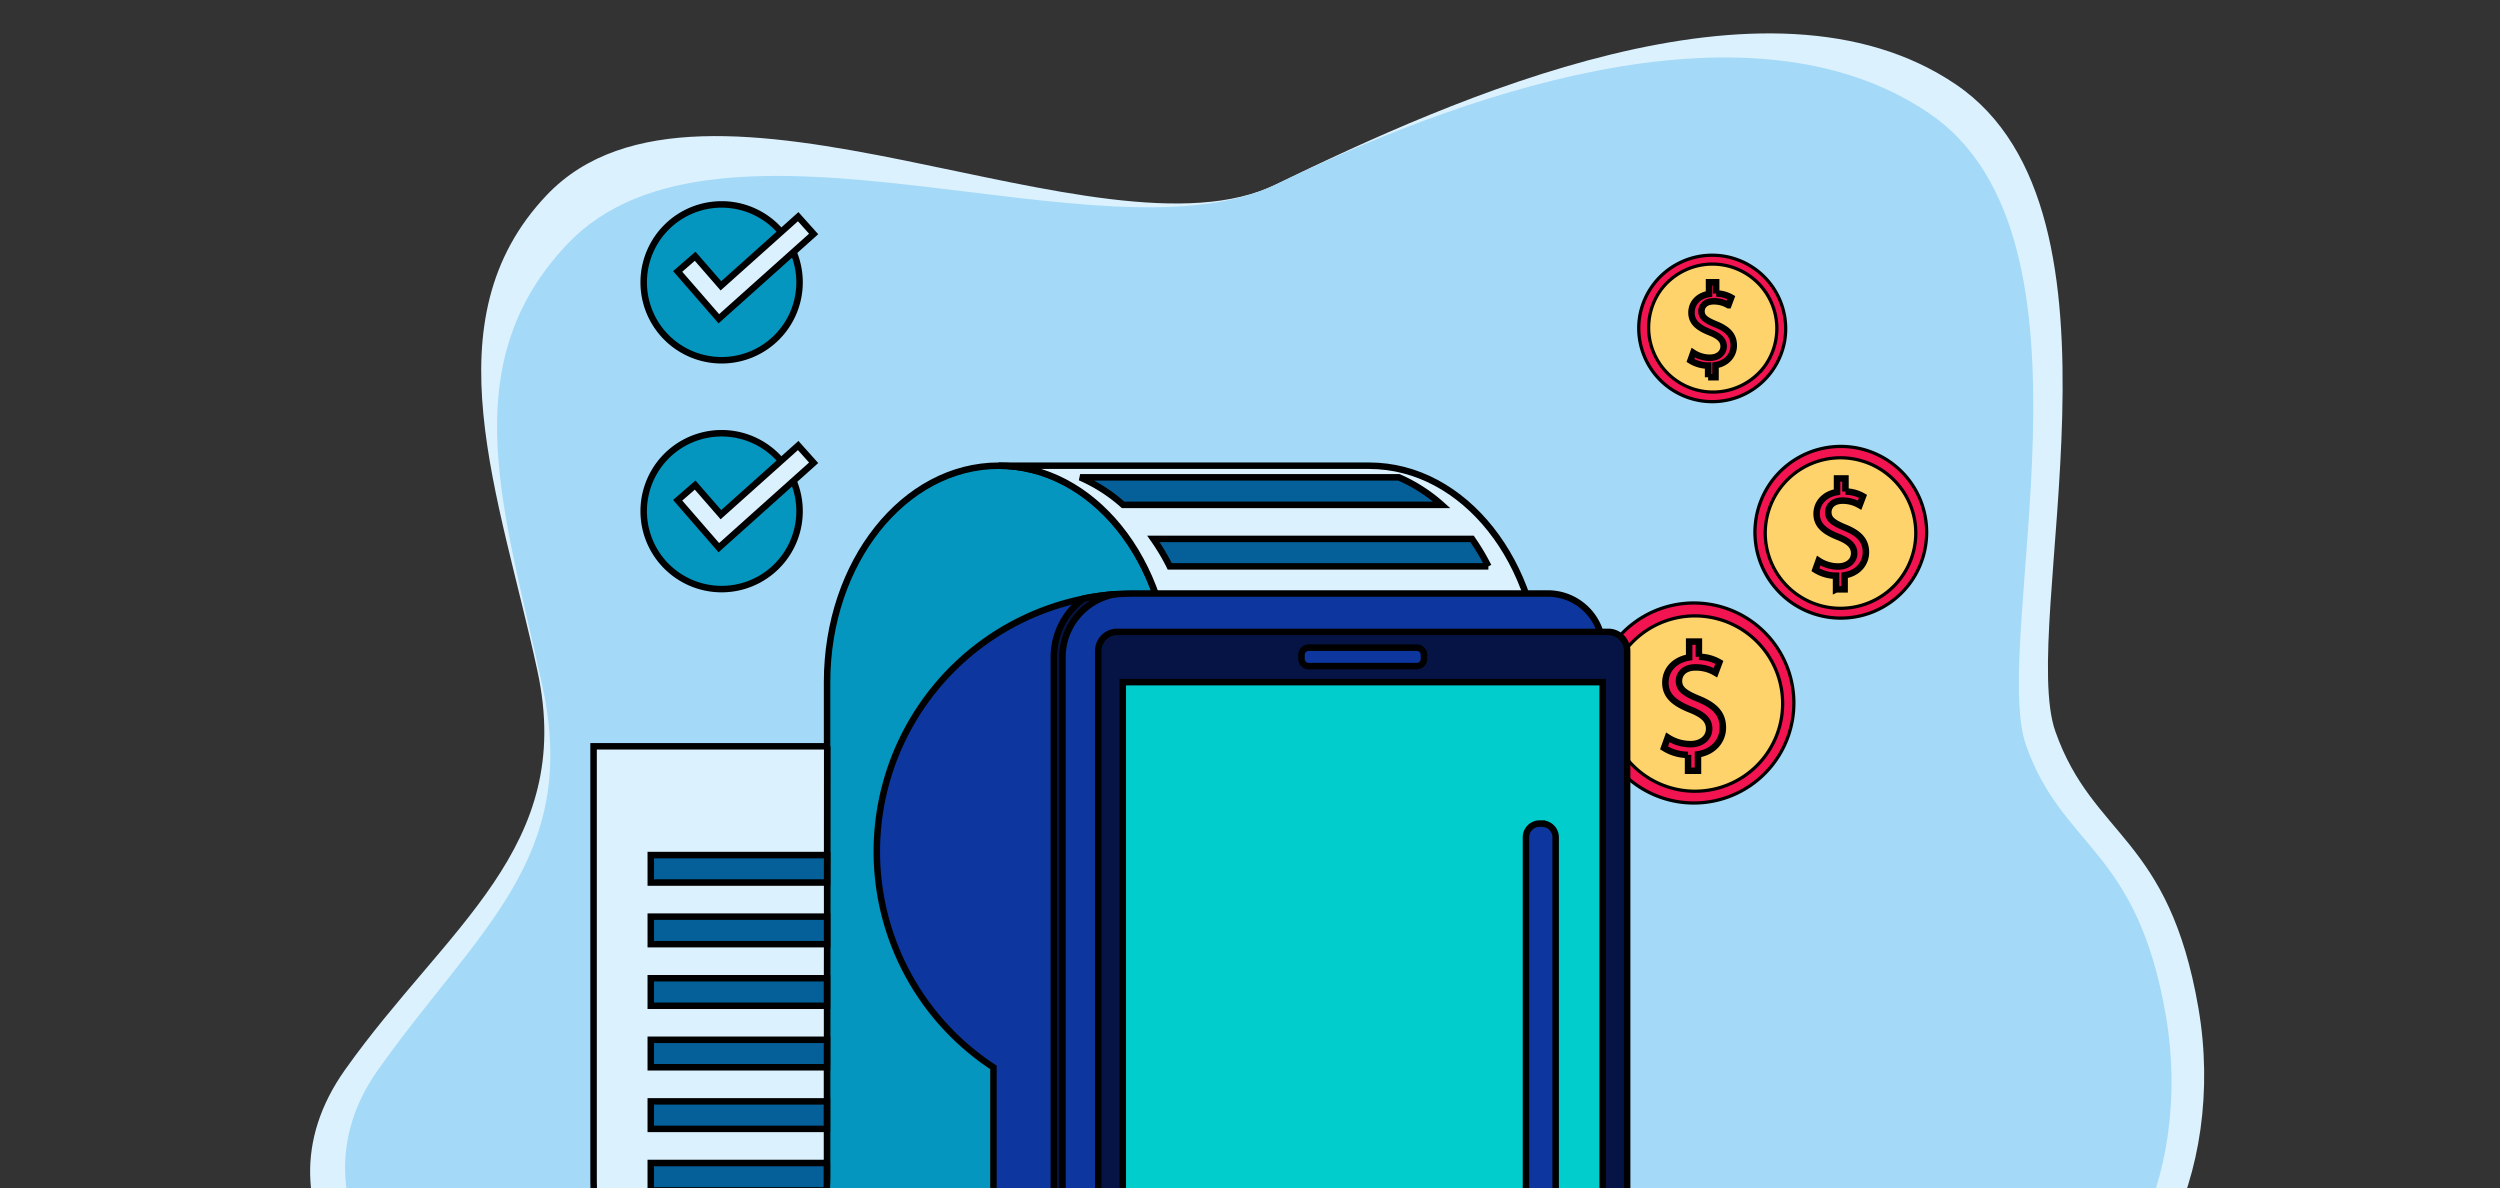 <svg width="385" height="183" fill="none" xmlns="http://www.w3.org/2000/svg"><rect width="100%" height="100%" fill="#333333" stroke="none"/><path d="M181.48 208.37H74.3c-14.83 0-36.8-21.59-21.16-43.63 15.64-22.05 35.46-34.22 29.65-61.3-5.8-27.07-16.94-54.13 1.43-73.42C108.2 4.84 169.5 41.54 196.5 28.4 223.52 15.26 272.16-6.69 301.2 13c29.05 19.67 9.52 83.3 15.34 99.68 5.8 16.37 17.46 16.05 22.02 42.58 4.35 25.34-7.72 50.84-27.83 50.84-16.54 0-129.25 2.28-129.25 2.28Z" fill="#DBF1FE"/><path d="M180 208.37H75.27c-9.17 0-32.32-22.1-17.03-43.65 15.29-21.54 31-32.44 25.33-58.9-5.68-26.45-14.11-49.41 3.84-68.27 23.42-24.61 82.7 3.7 109.1-9.15 26.41-12.85 72.15-30.22 100.54-10.98 28.4 19.23 9.3 81.41 14.98 97.41s17.07 15.7 21.52 41.63c4.26 24.76-7.55 49.68-27.2 49.68-16.17 0-126.33 2.23-126.33 2.23Z" fill="#A4D9F7"/><path d="M276 111.05a15.4 15.4 0 1 0-30.4-4.9 15.4 15.4 0 0 0 30.4 4.9Z" fill="#F21450" stroke="#000" stroke-width=".5"/><path d="M270.32 118.14a13.5 13.5 0 1 0-19.1-19.07 13.5 13.5 0 0 0 19.1 19.07Z" fill="#FFD36B" stroke="#000" stroke-width=".5"/><path d="M259.96 118.7v-2.45a7.05 7.05 0 0 1-3.7-1.07l.58-1.62a6.43 6.43 0 0 0 3.49 1.04c1.72 0 2.88-1 2.88-2.38 0-1.33-.94-2.15-2.74-2.88-2.47-.97-4-2.09-4-4.2 0-2 1.43-3.53 3.66-3.9V98.8h1.5v2.35a6.4 6.4 0 0 1 3.15.85l-.6 1.6c-.51-.3-1.5-.82-3.06-.82-1.86 0-2.56 1.11-2.56 2.08 0 1.26.9 1.9 3 2.76 2.5 1.02 3.76 2.28 3.76 4.44 0 1.91-1.33 3.7-3.83 4.11v2.53h-1.53Z" fill="#F21450" stroke="#000"/><path d="M295.66 87.12a13.22 13.22 0 1 0-24.45-10.06 13.22 13.22 0 0 0 24.45 10.06Z" fill="#F21450" stroke="#000" stroke-width=".5"/><path d="M291.64 90.28a11.58 11.58 0 1 0-16.4-16.38 11.58 11.58 0 0 0 16.4 16.38Z" fill="#FFD36B" stroke="#000" stroke-width=".5"/><path d="M282.75 90.76v-2.1a6.02 6.02 0 0 1-3.18-.92l.5-1.4c.75.5 1.83.9 3 .9 1.47 0 2.47-.84 2.47-2.03 0-1.15-.8-1.85-2.35-2.48-2.12-.83-3.43-1.79-3.43-3.6 0-1.72 1.23-3.03 3.14-3.35v-2.1h1.3v2.02a5.5 5.5 0 0 1 2.7.73l-.52 1.37c-.44-.25-1.3-.7-2.62-.7-1.6 0-2.2.95-2.2 1.78 0 1.08.76 1.63 2.57 2.38 2.14.87 3.22 1.95 3.22 3.8 0 1.65-1.14 3.18-3.28 3.54v2.16h-1.32Z" fill="#F21450" stroke="#000"/><path d="M274.84 52.49a11.32 11.32 0 1 0-22.35-3.61 11.32 11.32 0 0 0 22.35 3.6Z" fill="#F21450" stroke="#000" stroke-width=".5"/><path d="M271.53 56.7a9.92 9.92 0 1 0-15.76-12.05 9.92 9.92 0 0 0 15.76 12.04Z" fill="#FFD36B" stroke="#000" stroke-width=".5"/><path d="M263.05 58.1v-1.8a5.25 5.25 0 0 1-2.72-.78l.43-1.2a4.7 4.7 0 0 0 2.56.77c1.26 0 2.12-.73 2.12-1.75 0-.98-.7-1.58-2.01-2.12-1.82-.71-2.94-1.53-2.94-3.08 0-1.48 1.05-2.6 2.7-2.87v-1.8h1.1v1.73a4.7 4.7 0 0 1 2.32.62l-.44 1.18a4.4 4.4 0 0 0-2.25-.6c-1.37 0-1.89.81-1.89 1.52 0 .93.66 1.39 2.21 2.03 1.84.75 2.76 1.68 2.76 3.27 0 1.4-.98 2.72-2.81 3.02v1.85h-1.14v.01Z" fill="#F21450" stroke="#000"/><path d="m184.42 105.05-.15 33.33-.03 9.52-.15 33.32c0 17.98-7.67 32.63-17.29 33.3-.23.02-.45.03-.68.03h-56.35v-.01c4.74-.2 9.02-3.79 12.17-9.51 3.33-6.05 5.4-14.48 5.4-23.8l.03-66.31v-9.88c0-18.4 11.84-33.32 26.44-33.32 7.2 0 13.73 3.64 18.5 9.53 4.9 6.05 7.93 14.48 7.93 23.8h4.18Z" fill="#0496BE" stroke="#000"/><path d="m127.39 114.92-.01 16.76v13.72l-.01 5.25v9.48l-.01 4.24v16.86c0 .7-.02 1.4-.04 2.1a56.6 56.6 0 0 1-2.43 14.73 40.29 40.29 0 0 1-2.93 6.97c-.5.89-1.02 1.73-1.55 2.51a20.26 20.26 0 0 1-3.83 4.24 11.53 11.53 0 0 1-6.8 2.77h-.4c-9.93 0-17.97-14.92-17.97-33.32v-66.3h35.98Z" fill="#DBF1FE" stroke="#000"/><path d="m127.38 131.68-.01 4.23h-27.15v-4.23h27.16Zm-.01 9.48h-27.15v4.24h27.15v-4.24Zm-.01 9.49h-27.14v4.24h27.14v-4.24Zm0 9.48v4.23h-27.14v-4.23h27.14Zm-.01 9.48h-27.13v4.24h27.13v-4.24Zm-.01 9.49v2.13c0 .7 0 1.4-.03 2.1h-27.09v-4.23h27.13Z" fill="#05609A" stroke="#000"/><path d="M237.29 105.05h-57.03c0-9.32-3.04-17.75-7.93-23.8-4.78-5.89-11.3-9.53-18.5-9.53h57.03c14.6.01 26.43 14.93 26.43 33.33Z" fill="#DBF1FE" stroke="#000"/><path d="M222.03 77.75h-49.07a24.78 24.78 0 0 0-6.62-4.24h49.09a24.82 24.82 0 0 1 6.6 4.24Zm7.18 9.47h-49.07a32.62 32.62 0 0 0-2.52-4.23h49.07a34.28 34.28 0 0 1 2.52 4.23Z" fill="#05609A" stroke="#000"/><path d="M246.8 99.84v133.9h-81.53a12 12 0 0 1-2.99-.36 12.3 12.3 0 0 1-9.29-11.92v-57.08a39.74 39.74 0 0 1 21.7-72.98h63.69a8.44 8.44 0 0 1 8.43 8.44Z" fill="#0D369E" stroke="#000"/><path d="M247.66 235.78h-75.62a2.92 2.92 0 0 1-2.91-2.91V100.23c0-1.61 1.3-2.92 2.91-2.92h75.63c1.6 0 2.91 1.31 2.91 2.92v132.64c0 1.6-1.3 2.91-2.92 2.91Z" fill="#051445" stroke="#000"/><path d="M246.81 105.05h-73.9v116.79h73.9V105.05Z" fill="#02CDCD" stroke="#000"/><path d="M218.2 102.58h-16.68c-.6 0-1.09-.5-1.09-1.1v-.64c0-.6.49-1.1 1.1-1.1h16.66c.6 0 1.1.5 1.1 1.1v.64c0 .6-.5 1.1-1.1 1.1Zm19.27 24.25h-.36a2.1 2.1 0 0 0-2.11 2.11v69.02c0 1.16.94 2.1 2.1 2.1h.37a2.1 2.1 0 0 0 2.1-2.1v-69.02a2.1 2.1 0 0 0-2.1-2.1Z" fill="#0D369E" stroke="#000"/><path d="M171.77 91.5a41.5 41.5 0 0 0-4.88.67 11.17 11.17 0 0 0-4.6 9.04v132.17c.43.1.88.19 1.33.25V101.2a9.85 9.85 0 0 1 8.15-9.7Z" fill="#051445" stroke="#000"/><path d="M111.13 90.72a12 12 0 1 0 0-24 12 12 0 0 0 0 24Z" fill="#0496BE" stroke="#000"/><path d="m110.7 84.34-6.34-7.3 2.69-2.34 3.97 4.56 11.9-10.65 2.38 2.66-14.6 13.07Z" fill="#DBF1FE" stroke="#000"/><path d="M111.13 55.48a12 12 0 1 0 0-24 12 12 0 0 0 0 24Z" fill="#0496BE" stroke="#000"/><path d="m110.7 49.09-6.34-7.29 2.69-2.34 3.97 4.56 11.9-10.65 2.38 2.66-14.6 13.06Z" fill="#DBF1FE" stroke="#000"/></svg>
